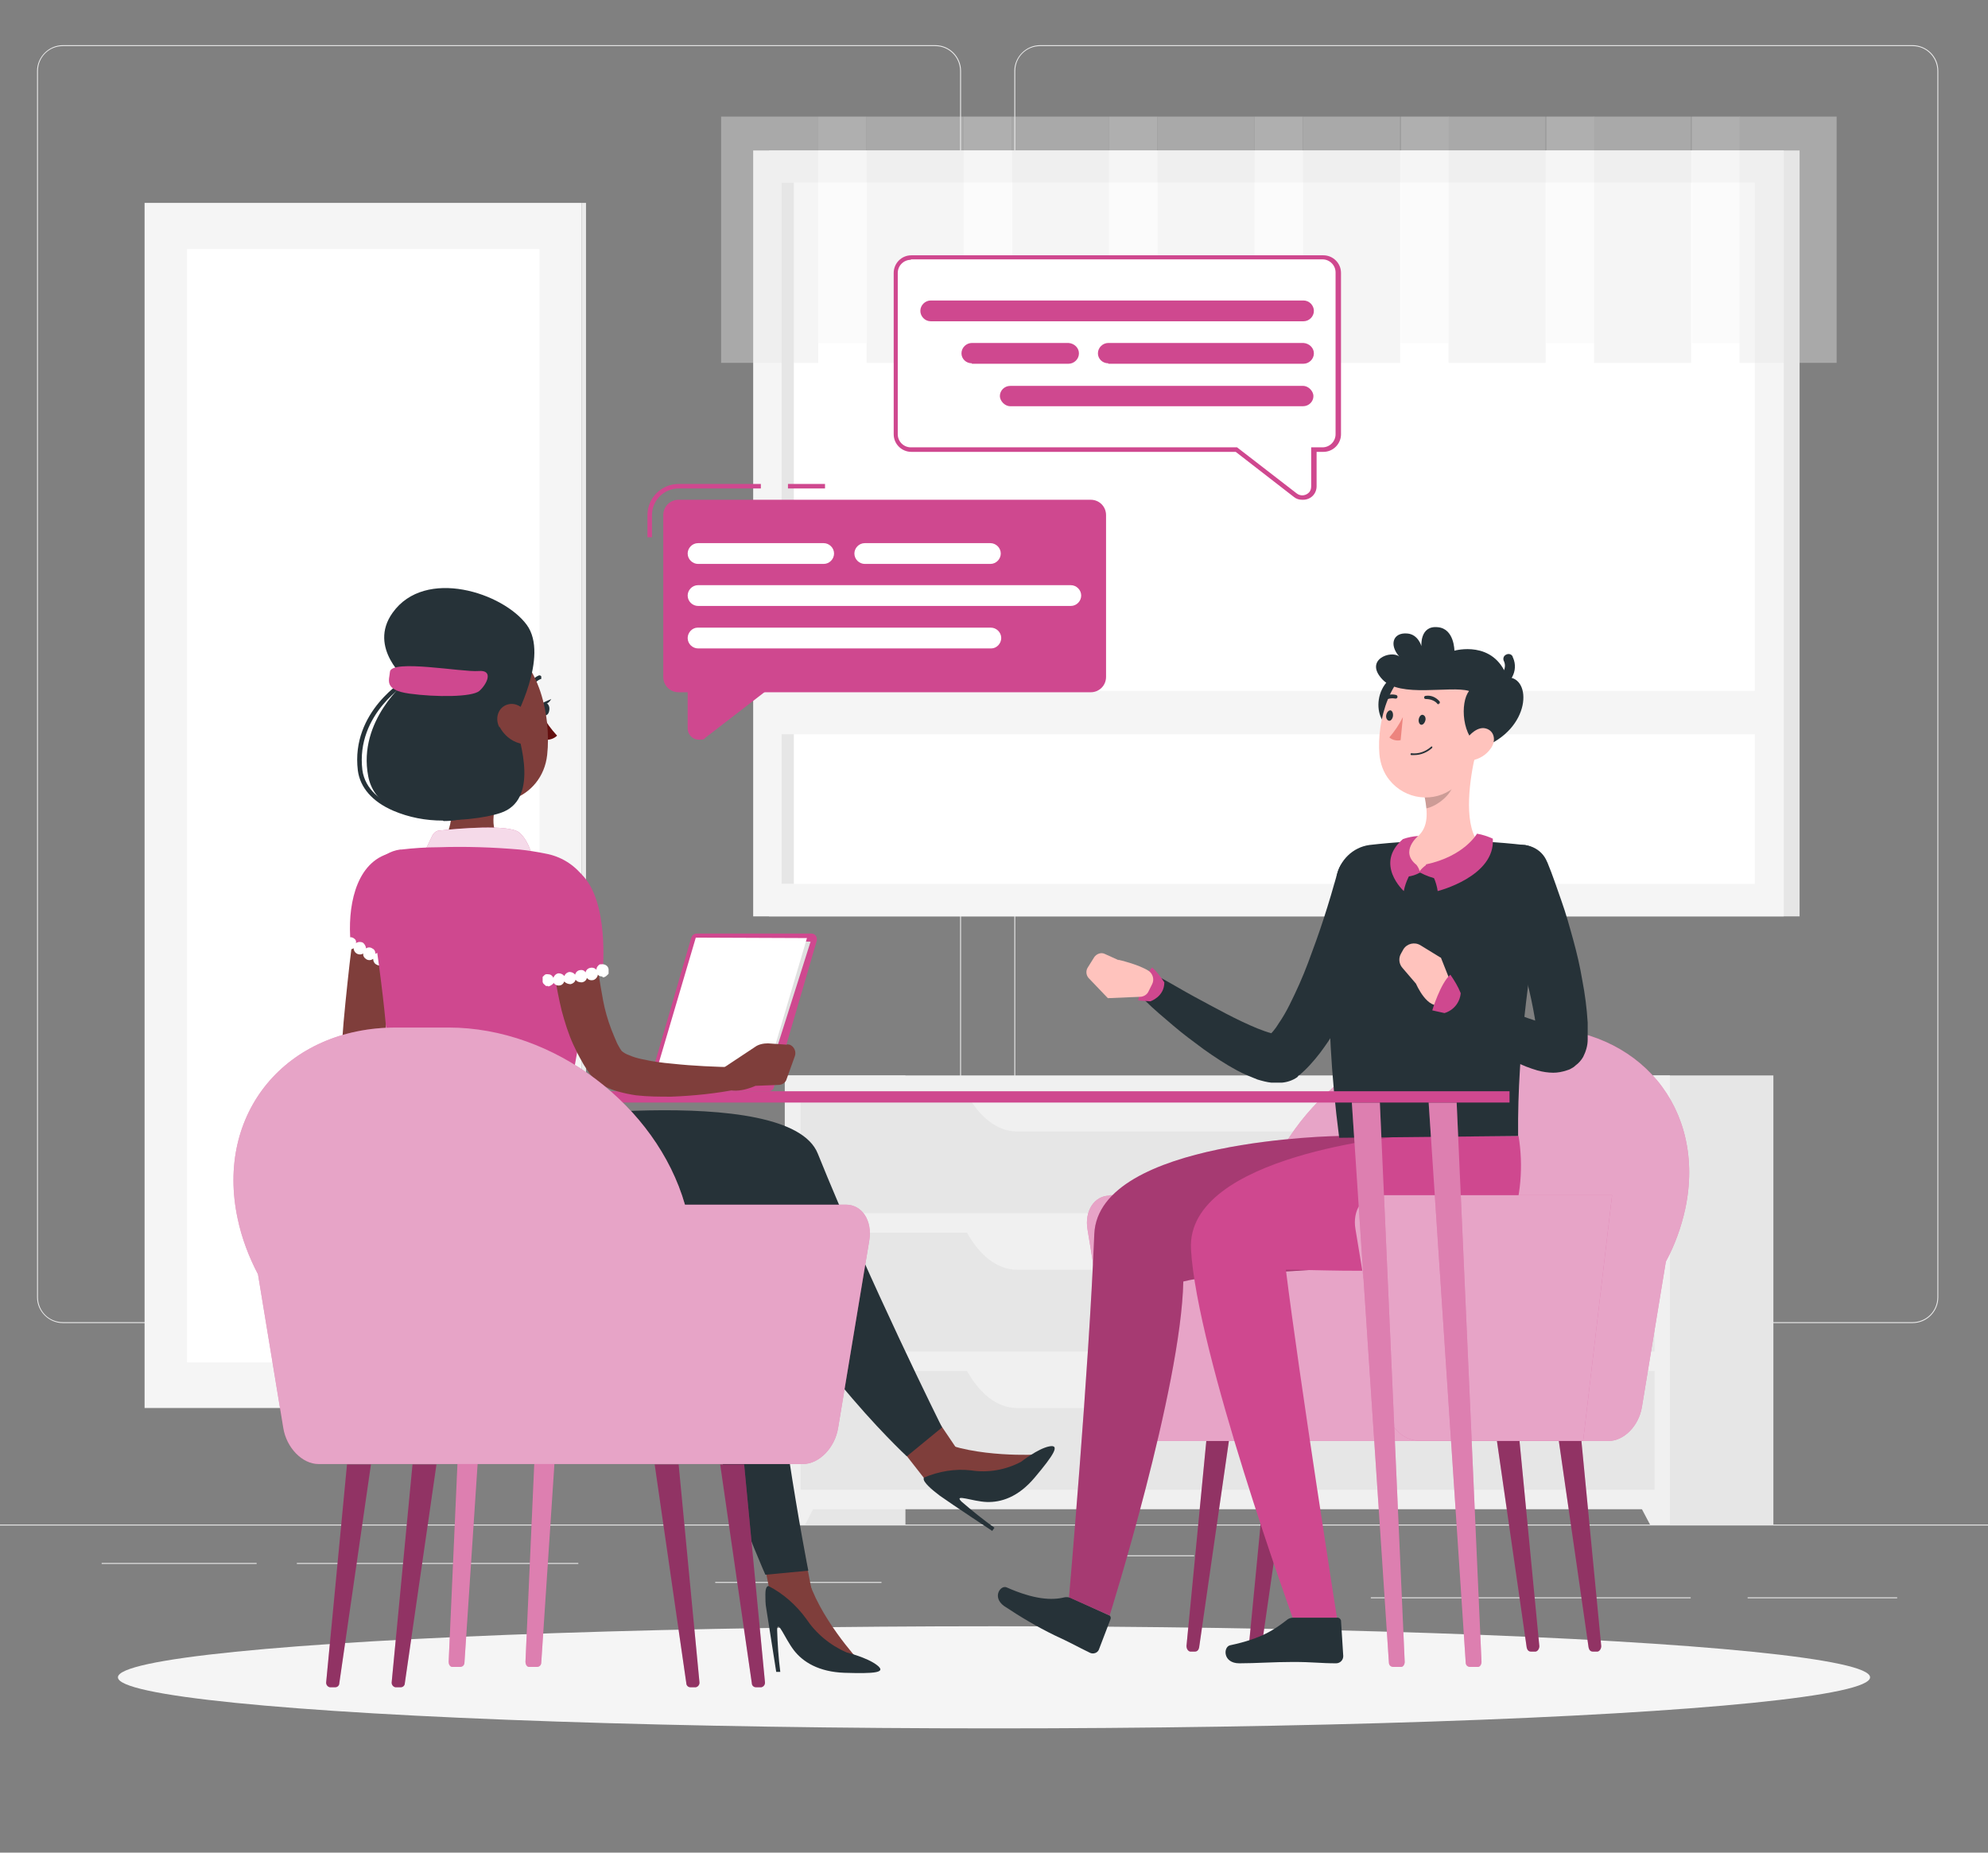 <?xml version="1.0" encoding="UTF-8"?>
<svg id="Capa_1" xmlns="http://www.w3.org/2000/svg" version="1.1" viewBox="0 0 440 410">
  <rect x="0" y="0" width="440" height="410" fill="#808080" stroke="none"/>
  <!-- Generator: Adobe Illustrator 29.6.1, SVG Export Plug-In . SVG Version: 2.1.1 Build 9)  -->
  <defs>
    <style>
      .st0 {
        fill: #630f0f;
      }

      .st1 {
        fill: #263238;
      }

      .st2, .st3, .st4, .st5 {
        fill: #fff;
      }

      .st6 {
        fill: #f0f0f0;
      }

      .st7 {
        opacity: .4;
      }

      .st3, .st4, .st8, .st9, .st5 {
        isolation: isolate;
      }

      .st3, .st8 {
        opacity: .3;
      }

      .st10 {
        fill: #e0e0e0;
      }

      .st4 {
        opacity: .5;
      }

      .st11 {
        fill: #7f3e3b;
      }

      .st9 {
        opacity: .2;
      }

      .st12 {
        fill: #cf488f;
      }

      .st13 {
        fill: #ebebeb;
      }

      .st14 {
        fill: #f5f5f5;
      }

      .st15 {
        fill: #ed847e;
      }

      .st5 {
        opacity: .8;
      }

      .st16 {
        fill: #ffc3bd;
      }

      .st17 {
        fill: #e6e6e6;
      }
    </style>
  </defs>
  <g id="freepik--background-complete--inject-2">
    <rect class="st13" x="-30" y="337.4" width="500" height=".2"/>
    <rect class="st13" x="386.8" y="353.5" width="33.1" height=".2"/>
    <rect class="st13" x="303.4" y="353.5" width="70.8" height=".2"/>
    <rect class="st13" x="245.1" y="344.2" width="19.2" height=".2"/>
    <rect class="st13" x="22.5" y="345.9" width="34.3" height=".2"/>
    <rect class="st13" x="65.7" y="345.9" width="62.3" height=".2"/>
    <rect class="st13" x="158.3" y="350.1" width="36.8" height=".2"/>
    <path class="st13" d="M207,292.8H13.9c-3.1,0-5.7-2.6-5.7-5.7V15.7c0-3.1,2.6-5.7,5.7-5.7h193.1c3.2,0,5.7,2.6,5.7,5.7h0v271.4c0,3.2-2.6,5.7-5.7,5.7ZM13.9,10.2c-3,0-5.5,2.4-5.5,5.5v271.4c0,3,2.4,5.5,5.5,5.5h193.1c3,0,5.5-2.4,5.5-5.5V15.7c0-3-2.4-5.5-5.5-5.5H13.9Z"/>
    <path class="st13" d="M423.3,292.8h-193.1c-3.2,0-5.7-2.6-5.7-5.7V15.7c0-3.1,2.6-5.7,5.7-5.7h193.1c3.1,0,5.7,2.5,5.7,5.7v271.4c0,3.1-2.5,5.7-5.7,5.7ZM230.2,10.2c-3,0-5.5,2.4-5.5,5.5v271.4c0,3,2.4,5.5,5.5,5.5h193.1c3,0,5.5-2.4,5.5-5.5V15.7c0-3-2.4-5.5-5.5-5.5h-193.1Z"/>
    <rect class="st14" x="32" y="44.9" width="96.7" height="266.7"/>
    <rect class="st13" x="128.7" y="44.9" width="1" height="266.7"/>
    <rect class="st2" x="41.4" y="55.1" width="78" height="246.4"/>
    <rect class="st17" x="170.2" y="33.3" width="228.1" height="169.5"/>
    <rect class="st14" x="166.7" y="33.3" width="228.1" height="169.5"/>
    <rect class="st2" x="173" y="40.4" width="215.4" height="155.2"/>
    <rect class="st17" x="173" y="40.4" width="2.7" height="155.2"/>
    <rect class="st14" x="169.3" y="152.9" width="222.8" height="9.6"/>
    <g class="st7">
      <rect class="st17" x="159.6" y="25.8" width="21.5" height="54.5"/>
      <rect class="st14" x="181.1" y="25.8" width="10.7" height="50.1"/>
      <rect class="st17" x="191.8" y="25.8" width="21.5" height="54.5"/>
      <rect class="st14" x="213.3" y="25.8" width="10.7" height="50.1"/>
      <rect class="st17" x="224" y="25.8" width="21.5" height="54.5"/>
      <rect class="st14" x="245.5" y="25.8" width="10.7" height="50.1"/>
      <rect class="st17" x="256.2" y="25.8" width="21.5" height="54.5"/>
      <rect class="st14" x="277.7" y="25.8" width="10.7" height="50.1"/>
      <rect class="st17" x="288.4" y="25.8" width="21.5" height="54.5"/>
      <rect class="st14" x="310" y="25.8" width="10.7" height="50.1"/>
      <rect class="st17" x="320.6" y="25.8" width="21.5" height="54.5"/>
      <rect class="st14" x="342.2" y="25.8" width="10.7" height="50.1"/>
      <rect class="st17" x="352.8" y="25.8" width="21.5" height="54.5"/>
      <rect class="st14" x="374.4" y="25.8" width="10.7" height="50.1"/>
      <rect class="st17" x="385" y="25.8" width="21.5" height="54.5"/>
    </g>
    <rect class="st17" x="173.7" y="238" width="26.7" height="99.4"/>
    <polygon class="st6" points="178.2 337.4 173.7 337.4 173.7 328.5 182.8 328.5 178.2 337.4"/>
    <rect class="st17" x="365.8" y="238" width="26.7" height="99.4"/>
    <rect class="st6" x="173.7" y="238" width="195.9" height="96"/>
    <rect class="st17" x="177.2" y="242.2" width="189" height="26.3"/>
    <path class="st6" d="M225,250.4h93.4c4.3,0,8.5-3.2,11.5-9h-116.3c3,5.8,7.1,9,11.5,9Z"/>
    <polygon class="st6" points="365.2 337.4 369.6 337.4 369.6 328.5 360.5 328.5 365.2 337.4"/>
    <rect class="st17" x="177.2" y="272.8" width="189" height="26.3"/>
    <path class="st6" d="M225,281h93.4c4.3,0,8.5-3.2,11.5-9h-116.3c3,5.8,7.1,9,11.5,9Z"/>
    <rect class="st17" x="177.2" y="303.4" width="189" height="26.3"/>
    <path class="st6" d="M225,311.6h93.4c4.3,0,8.5-3.2,11.5-9h-116.3c3,5.8,7.1,9,11.5,9Z"/>
  </g>
  <g id="freepik--Shadow--inject-2">
    <ellipse id="freepik--path--inject-2" class="st14" cx="220" cy="371.2" rx="193.9" ry="11.3"/>
  </g>
  <g id="freepik--character-2--inject-2">
    <path class="st12" d="M339.9,365.5h-1.1c-.5,0-.8-.4-.9-.9l-6.6-45.8h5l4.4,45.5c0,.5-.3,1.1-.8,1.2,0,0,0,0,0,0Z"/>
    <path class="st8" d="M339.9,365.5h-1.1c-.5,0-.8-.4-.9-.9l-6.6-45.8h5l4.4,45.5c0,.5-.3,1.1-.8,1.2,0,0,0,0,0,0Z"/>
    <path class="st12" d="M353.6,365.5h-1.1c-.5,0-.8-.4-.9-.9l-6.6-45.8h5l4.4,45.5c0,.5-.3,1.1-.8,1.2,0,0,0,0,0,0Z"/>
    <path class="st8" d="M353.6,365.5h-1.1c-.5,0-.8-.4-.9-.9l-6.6-45.8h5l4.4,45.5c0,.5-.3,1.1-.8,1.2,0,0,0,0,0,0Z"/>
    <path class="st12" d="M277.2,365.5h1.1c.5,0,.8-.4.9-.9l6.6-45.8h-5l-4.4,45.5c0,.5.3,1.1.8,1.2,0,0,0,0,0,0Z"/>
    <path class="st8" d="M277.2,365.5h1.1c.5,0,.8-.4.9-.9l6.6-45.8h-5l-4.4,45.5c0,.5.3,1.1.8,1.2,0,0,0,0,0,0Z"/>
    <path class="st12" d="M263.4,365.5h1.1c.5,0,.8-.4.9-.9l6.6-45.8h-5l-4.4,45.5c0,.5.3,1.1.8,1.2,0,0,0,0,0,0Z"/>
    <path class="st8" d="M263.4,365.5h1.1c.5,0,.8-.4.9-.9l6.6-45.8h-5l-4.4,45.5c0,.5.3,1.1.8,1.2,0,0,0,0,0,0Z"/>
    <path class="st12" d="M245.7,264.5h33.7c6-20.8,27.5-37.1,49.5-37.1h10.9c23,0,37.9,17.9,33.2,40.1-.9,4.1-2.3,8-4.3,11.7l-5.3,32.2c-.7,4.2-4,7.5-7.4,7.5h-101.4c-3.4,0-6.7-3.4-7.4-7.5l-6.5-39.3c-.7-4.1,1.5-7.5,4.9-7.5Z"/>
    <path class="st4" d="M245.7,264.5h33.7c6-20.8,27.5-37.1,49.5-37.1h10.9c23,0,37.9,17.9,33.2,40.1-.9,4.1-2.3,8-4.3,11.7l-5.3,32.2c-.7,4.2-4,7.5-7.4,7.5h-101.4c-3.4,0-6.7-3.4-7.4-7.5l-6.5-39.3c-.7-4.1,1.5-7.5,4.9-7.5Z"/>
    <path class="st1" d="M237.2,353.7l8.3,3.8c.3.1.4.5.3.8l-2.6,6.8c-.3.7-1.2,1-1.9.7-2.9-1.4-4.2-2.2-7.9-3.9-3.9-1.9-7.6-4.1-11.2-6.5-2.7-2-.7-4.7.6-4.1,6.1,2.7,10,2.9,12.8,2.2.5-.1,1,0,1.5.1Z"/>
    <path class="st12" d="M296.4,251.4s-53.3.7-54.2,21.7c-1.2,30.2-5.6,80.4-5.6,80.4l9,4s15.8-50.3,16.3-73.9c15-3.7,53.6,0,58.1-12.3,2.2-6.4,2.8-13.2,1.7-19.9h-25.3Z"/>
    <path class="st9" d="M296.4,251.4s-53.3.7-54.2,21.7c-1.2,30.2-5.6,80.4-5.6,80.4l9,4s15.8-50.3,16.3-73.9c15-3.7,53.6,0,58.1-12.3,2.2-6.4,2.8-13.2,1.7-19.9h-25.3Z"/>
    <path class="st1" d="M307.7,196.1c-.5,1.9-.9,3.7-1.5,5.5s-1.1,3.6-1.7,5.4c-1.2,3.6-2.5,7.1-3.9,10.6-1.5,3.6-3.2,7.1-5.1,10.4-1,1.8-2.2,3.5-3.4,5.1-1.4,1.8-2.9,3.5-4.6,4.9h-.1c0,.1-.3.4-.3.4-1,.7-2.2,1.1-3.4,1.2-.8,0-1.5,0-2.3,0-1-.1-2.1-.4-3.1-.7-1.5-.6-3-1.2-4.5-2-2.6-1.4-5-3-7.4-4.7-2.3-1.7-4.6-3.4-6.7-5.2s-4.3-3.6-6.3-5.6c-1.2-1.2-1.2-3.1,0-4.3,1-1,2.5-1.2,3.7-.6h0c2.4,1.3,4.7,2.7,7.1,4s4.8,2.6,7.1,3.8,4.8,2.4,7,3.3c1,.4,2.1.8,3.2,1.1.3,0,.7.1,1,.1,0,0,0,0-.2,0-.5,0-1,.2-1.4.5l-.5.4c1-1,1.9-2,2.6-3.2.9-1.3,1.7-2.7,2.4-4.1,1.5-3,2.9-6.1,4.1-9.3,1.2-3.2,2.4-6.5,3.5-9.9s2.1-6.8,3-10h0c.9-3.4,4.3-5.3,7.5-4.4,3.2.9,5.1,4.1,4.3,7.3h0Z"/>
    <path class="st1" d="M286.1,358h10c.3,0,.6.3.7.6,0,0,0,0,0,0l.5,7.9c0,.9-.7,1.6-1.6,1.6-3.5,0-5.1-.3-9.5-.3s-8.2.3-11.9.3-3.6-3.7-2-4c7.1-1.5,9.9-3.6,12.4-5.5.4-.4,1-.6,1.5-.6Z"/>
    <path class="st12" d="M310.8,251.4s-48.4,4.1-47.2,25.1c1.3,23,22.5,81.5,22.5,81.5h9.8s-8.4-53.6-11.3-77c13.6,0,45.3,2.6,49.8-9.7,2.2-6.4,2.8-13.2,1.7-19.9h-25.3Z"/>
    <path class="st12" d="M257.7,217.4c-.8-1.2-1.7-2.4-2.7-3.3-2,1.9-3.1,7.3-3.1,7.3l2.7.2s3.1-1,3.1-4.2Z"/>
    <path class="st16" d="M247.6,212.5l-3.1-1.4c-.8-.4-1.8,0-2.3.7l-1.5,2.4c-.4.7-.3,1.6.2,2.2l4.3,4.5,7.1-.3c.8,0,1.6-.5,1.9-1.2l.8-1.6c.5-1,.2-2.2-.7-2.9-2.3-1.5-6.8-2.5-6.8-2.5Z"/>
    <path class="st1" d="M295.9,194.1c-1.4,9-3.3,28.4.5,57.7l39.6-.4c-.2-20.3,2.9-39.4,6-58,.5-3-1.5-5.9-4.5-6.4,0,0-.1,0-.2,0-11.4-1.3-22.9-1.3-34.2,0-3.7.5-6.6,3.4-7.3,7Z"/>
    <path class="st1" d="M342.5,190.9c1.2,2.9,2.1,5.7,3.1,8.5s1.8,5.7,2.6,8.6,1.5,5.9,2,8.9c.6,3.1,1,6.2,1.2,9.4,0,.8,0,1.6,0,2.5v1.3c0,1.3-.4,2.6-1,3.8-.4.7-1,1.4-1.7,1.9-.3.3-.6.5-1,.7-.3.2-.7.3-1,.4-.9.3-1.9.5-2.9.5-1.2,0-2.4-.2-3.5-.5-1.7-.5-3.3-1.1-4.8-1.9-1.5-.7-2.8-1.5-4.1-2.2-5.2-3.1-10.1-6.6-14.7-10.5-1.3-1.1-1.5-3-.4-4.3.9-1.1,2.4-1.4,3.7-.8h0c5.2,2.5,10.4,5,15.5,7.1,1.3.5,2.5,1,3.8,1.4,1.1.4,2.2.7,3.4.9.5,0,.9,0,.8,0-.3,0-.5,0-.8.1-.2,0-.3.1-.5.2-.2.1-.4.2-.5.4-.4.3-.7.7-1,1.1-.3.5-.5,1.1-.5,1.6v-.9c-.1-.6-.2-1.2-.2-1.9-.8-5.4-2.1-10.8-3.7-16-1.6-5.4-3.4-10.9-5.3-16.1h0c-1.1-3.2.6-6.7,3.8-7.8,3-1,6.4.4,7.6,3.4h0Z"/>
    <path class="st16" d="M326.6,166.9l-4.8,4-6.5,5.4c.2.9.3,1.7.4,2.6.3,3.2-.4,6.1-4.2,7.5-1.5.5-2.6,1.6-3.2,3.1-.5,1.7,0,3.5,5.4,3.5,7.7,0,11.8-3.4,13.3-5.1.4-.5.4-1.2,0-1.7-3.1-4.4-1.7-14-.4-19.4Z"/>
    <path class="st12" d="M313.5,191.4c.3.4.6.9.7,1.4.4-.5.9-1,1.5-1.4,1.3.6,2.4,1.8,2.8,3.2-1.5-.3-2.9-.8-4.2-1.5-.9.5-1.8.8-2.8.9,0-1.7,2-2.6,2-2.6Z"/>
    <path class="st12" d="M315.6,191.4c1.4,1.7,2.3,3.7,2.6,5.8,0,0,12.8-3.2,12.2-11.6-1.1-.5-2.3-.9-3.5-1.1,0,0-2.8,5-11.3,6.8Z"/>
    <path class="st12" d="M313.5,191.4c-1.4,1.7-2.4,3.7-2.8,5.8,0,0-6.6-6-.2-11.5,1.1-.4,2.2-.6,3.4-.7,0,0-4.2,3.4-.4,6.4Z"/>
    <path class="st9" d="M315.3,176.3c.2.9.3,1.8.4,2.6,2.4-.5,5.7-3.1,6-5.6.1-.8.2-1.7,0-2.5l-6.5,5.4Z"/>
    <path class="st1" d="M308.3,149.7c-6,4.3-2.7,14.3,2.5,10.4s2.4-13.9-2.5-10.4Z"/>
    <path class="st16" d="M328.6,158.6c-1.7,7.7-2.2,12.2-6.8,15.7-4.4,3.5-10.8,2.7-14.3-1.7-1.3-1.6-2-3.6-2.2-5.7-.6-7.1,2.2-18.5,10.3-20.6,5.5-1.6,11.2,1.5,12.8,6.9.5,1.7.6,3.6.2,5.3Z"/>
    <path class="st1" d="M325.1,152.9c-4.2-1.2-15.2,1.6-19.1-2.5-4.2-4.4,1.9-6.6,3.7-5.1-2.3-2.6-1.4-5.4,1.8-5.1,2.4.2,3.1,2.8,3.1,2.8,0,0-.4-4.6,3.6-4.2,3.7.3,3.7,5.2,3.7,5.2,0,0,8.7-2.5,11.7,5.9,5.5-.1,5.4,11.5-5.7,15.6-4.5-2.2-4.7-10.1-2.8-12.5Z"/>
    <path class="st1" d="M332.4,151.5c-.6,0-1.1-.4-1.2-1,0-.6.4-1.1,1-1.2.3-.2.5-.5.6-.8.3-.6.4-1.4.1-2.1-.3-.5-.2-1.2.4-1.5.5-.3,1.2-.2,1.5.4,0,0,0,.2.1.3.6,1.4.5,2.9-.2,4.2-.4.9-1.2,1.6-2.1,1.8,0,0-.1,0-.2,0Z"/>
    <path class="st16" d="M329.9,165.7c-1,1.4-2.5,2.3-4.2,2.6-2.2.4-2.8-1.6-1.9-3.5.9-1.8,3-4.1,5-3.6s2.4,2.8,1.1,4.5Z"/>
    <path class="st1" d="M315.5,159.3c-.1.6-.5,1.1-.9,1.1s-.7-.6-.6-1.2.5-1.1.9-1,.7.5.6,1.2Z"/>
    <path class="st1" d="M308.3,158.5c-.1.6-.5,1.1-.9,1s-.7-.6-.6-1.2.5-1.1.9-1.1.7.6.6,1.3Z"/>
    <path class="st15" d="M310.5,158.7c-.8,1.6-1.8,3.1-3,4.5.7.6,1.7.8,2.5.6l.5-5.1Z"/>
    <path class="st1" d="M313,167.1c1.5,0,2.9-.6,4-1.6,0,0,0-.2,0-.3,0,0-.2,0-.2,0-1.2,1.1-2.8,1.7-4.4,1.5-.1,0-.2,0-.2.2,0,.1,0,.2.2.2,0,0,0,0,0,0,.2,0,.5,0,.7,0Z"/>
    <path class="st1" d="M318.4,155.7c0,0,.1,0,.2,0,.1-.1.1-.4,0-.5,0,0,0,0,0,0-.8-.9-1.9-1.4-3.1-1.2-.2,0-.3.2-.3.4,0,.2.2.3.4.3.9,0,1.9.3,2.5,1,0,.1.2.2.4.1Z"/>
    <path class="st1" d="M305.8,155.3c.1,0,.2,0,.3,0,.7-.6,1.7-.9,2.7-.7.2,0,.4,0,.5-.3,0-.2,0-.4-.3-.5,0,0,0,0,0,0h0c-1.2-.3-2.4,0-3.3.9-.2.1-.2.4,0,.5,0,0,.1,0,.2.1Z"/>
    <path class="st16" d="M318.8,211.9l-4.4-2.7c-1.3-.8-3-.4-3.8.9,0,0,0,0,0,0l-.5.9c-.6,1-.5,2.3.3,3.2l3,3.5s2.6,6.1,5.7,4.5l2.3-4-2.5-6.3Z"/>
    <path class="st12" d="M323.3,219.8c-.6-1.5-1.4-2.8-2.3-4.1-2.2,1.9-4,7.9-4,7.9l2.7.6c2-.6,3.4-2.3,3.6-4.4Z"/>
    <path class="st12" d="M356.8,264.5h-51.9c-3.4,0-5.6,3.4-4.9,7.5l6.5,39.3c.7,4.2,4,7.5,7.4,7.5h36.5l6.4-54.3Z"/>
    <path class="st4" d="M356.8,264.5h-51.9c-3.4,0-5.6,3.4-4.9,7.5l6.5,39.3c.7,4.2,4,7.5,7.4,7.5h36.5l6.4-54.3Z"/>
  </g>
  <g id="freepik--Table--inject-2">
    <path class="st12" d="M117.3,368.9h1.5c.6,0,1-.4,1-1l8.2-123.9h-6.2l-5.5,123.8c0,.5.3,1.1.8,1.1,0,0,0,0,.1,0Z"/>
    <path class="st3" d="M117.3,368.9h1.5c.6,0,1-.4,1-1l8.2-123.9h-6.2l-5.5,123.8c0,.5.3,1.1.8,1.1,0,0,0,0,.1,0Z"/>
    <path class="st12" d="M100.3,368.9h1.5c.6,0,1-.4,1-1l8.2-123.9h-6.2l-5.5,123.8c0,.5.3,1.1.8,1.1,0,0,0,0,.1,0Z"/>
    <path class="st3" d="M100.3,368.9h1.5c.6,0,1-.4,1-1l8.2-123.9h-6.2l-5.5,123.8c0,.5.3,1.1.8,1.1,0,0,0,0,.1,0Z"/>
    <path class="st12" d="M309.9,368.9h-1.5c-.6,0-1-.4-1-1l-8.2-123.9h6.2l5.5,123.8c0,.5-.3,1.1-.8,1.1,0,0,0,0-.1,0Z"/>
    <path class="st3" d="M309.9,368.9h-1.5c-.6,0-1-.4-1-1l-8.2-123.9h6.2l5.5,123.8c0,.5-.3,1.1-.8,1.1,0,0,0,0-.1,0Z"/>
    <path class="st12" d="M326.9,368.9h-1.5c-.6,0-1-.4-1-1l-8.2-123.9h6.2l5.5,123.8c0,.5-.3,1.1-.8,1.1,0,0,0,0-.1,0Z"/>
    <path class="st3" d="M326.9,368.9h-1.5c-.6,0-1-.4-1-1l-8.2-123.9h6.2l5.5,123.8c0,.5-.3,1.1-.8,1.1,0,0,0,0-.1,0Z"/>
    <rect class="st12" x="92.8" y="241.5" width="241.3" height="2.5"/>
  </g>
  <g id="freepik--character-1--inject-2">
    <path class="st11" d="M88.8,202l-2.3,16.8c-.7,5.6-1.5,11.2-2,16.7,0,.7-.1,1.4-.2,2v1c0-.2,0-.3,0-.5,0-.2,0-.3-.1-.5,0-.1,0-.2-.2-.4,0,0,0-.2-.1-.2-.2-.2-.2-.2-.2-.1.1.1.2.2.3.3.4.3.9.5,1.3.8,2.4,1.1,4.8,2,7.3,2.7,5.2,1.6,10.8,3,16.2,4.3l-.6,4.8c-5.8-.2-11.6-.8-17.3-1.8-3-.5-6-1.3-8.9-2.4-.8-.3-1.7-.7-2.5-1.2-.5-.3-1-.6-1.4-1-.6-.5-1.1-1.1-1.6-1.7-.3-.5-.6-1-.8-1.5-.1-.3-.2-.7-.2-1,0-.3,0-.7,0-1v-1.1c0-.7,0-1.5,0-2.2.2-5.8.8-11.5,1.4-17.2s1.3-11.4,2.2-17l9.6,1.4Z"/>
    <path class="st11" d="M121.4,250l-3.7,3.4c-.9.8-2.1,1-3.1.5l-4.1-2s-6-.2-6.9-3.9l1.6-2.9,9.3-1c1-.1,1.9.1,2.7.6l3.8,2.4c.9.6,1.1,1.7.6,2.6,0,.1-.2.2-.3.4Z"/>
    <path class="st11" d="M99.4,167.6c1,5.8,1.8,16.3-2.4,20,0,0,10,5.3,16.6,14.4,7-5.6,1.1-13.9,1.1-13.9-6.3-1.7-6-6.4-4.8-10.9l-10.6-9.7Z"/>
    <path class="st12" d="M118.2,191.6s-.5-4.9-3.2-7.3c-2.2-2-14-.9-17.7-.5-.7,0-1.3.5-1.6,1.1l-2.7,5.6,25.1,1Z"/>
    <path class="st5" d="M118.2,191.6s-.5-4.9-3.2-7.3c-2.2-2-14-.9-17.7-.5-.7,0-1.3.5-1.6,1.1l-2.7,5.6,25.1,1Z"/>
    <path class="st12" d="M85.7,189c-7.2,2.4-8.8,12.1-8.1,19.6l14.6,9s3.6-11,3.5-16.9c0-6.3-5.1-13.3-10-11.7Z"/>
    <path class="st2" d="M88.6,215.4c-.4,0-.7-.1-1-.4,0,0-.1-.1-.2-.2,0,0,0-.2-.1-.2,0,0,0-.2,0-.2,0,0,0-.2,0-.3,0-.4.1-.7.4-1,.5-.5,1.4-.5,1.9,0,.3.3.4.6.4,1,0,0,0,.2,0,.3,0,0,0,.2,0,.2,0,0,0,.2-.1.2l-.2.2c-.3.3-.6.4-1,.4Z"/>
    <path class="st2" d="M85.8,214.5h0c-.5-.2-.9-.7-.9-1.2h0c-.4.4-1,.5-1.5.2h0c-.5-.2-.8-.7-.8-1.3h0c-.4.3-1,.4-1.5.1h0c-.5-.3-.8-.8-.7-1.3h0c-.4.3-1,.3-1.5,0h0c-.6-.4-.8-1.2-.5-1.9h0c.4-.6,1.2-.8,1.9-.5h0c.4.3.7.8.7,1.3h0c.4-.3,1-.3,1.4,0h0c.5.2.7.7.7,1.2h0c.4-.3.9-.4,1.4-.2h0c.5.2.8.7.8,1.2h0c.4-.3.9-.4,1.4-.2h0c.7.3,1,1.1.8,1.8h0c-.2.5-.7.9-1.3.9h0c-.2,0-.3,0-.5,0Z"/>
    <path class="st2" d="M77.6,210c0,0-.2,0-.3,0,0,0-.2,0-.2,0,0,0-.2,0-.2-.1l-.2-.2c0,0-.1-.1-.2-.2,0,0,0-.2-.1-.2,0,0,0-.2,0-.2,0,0,0-.2,0-.3,0,0,0-.2,0-.3,0,0,0-.2,0-.3,0,0,0-.2.1-.2,0,0,.1-.1.2-.2l.2-.2c0,0,.2,0,.2-.1h.2c.4-.2.9,0,1.2.3,0,0,.1.1.2.2,0,0,0,.2.1.2,0,0,0,.2,0,.3,0,0,0,.2,0,.3,0,0,0,.2,0,.3,0,0,0,.2,0,.2,0,0,0,.2-.1.2,0,0-.1.1-.2.2-.3.2-.6.4-1,.4Z"/>
    <path class="st12" d="M131.8,203.1c-.6,8.3-2.5,22.3-7,45.9l-39.1-1.2c1-14.5-.5-25.2-4.1-50.5-.6-4.5,2.5-8.7,7-9.3,0,0,.2,0,.3,0,2.5-.3,5.4-.5,8.2-.5,5.9-.2,11.9,0,17.8.5,1.9.2,3.9.5,5.8.9,6.8,1.2,11.6,7.3,11.1,14.2Z"/>
    <path class="st1" d="M119.7,157c0,.8.6,1.4,1.1,1.3s.8-.7.8-1.5-.6-1.4-1.1-1.3-.8.7-.8,1.5Z"/>
    <path class="st1" d="M120.2,155.5l1.8-.8s-.8,1.6-1.8.8Z"/>
    <path class="st0" d="M120,158.2c.9,1.7,2,3.2,3.3,4.6-.7.7-1.7,1-2.7.9l-.6-5.5Z"/>
    <path class="st1" d="M119.8,150.2c0-.1,0-.3,0-.5-.1-.2-.4-.3-.6-.2-1.3.6-2.3,1.8-2.6,3.3,0,.2.1.5.4.5,0,0,0,0,0,0,.2,0,.5-.1.5-.4,0,0,0,0,0,0h0c.2-1.1,1-2.1,2.1-2.6,0,0,.2,0,.2-.1Z"/>
    <path class="st11" d="M93.1,156.8c1.7,9.4,2.2,13.4,7.6,17.7,8.1,6.5,19.3,2.3,20.4-7.4,1-8.8-2-22.7-11.7-25.4-6.9-1.9-14.1,2.1-16.1,9.1-.5,2-.6,4-.2,6Z"/>
    <path class="st1" d="M113.8,159.4c1.6,5.2,5.4,17.7-3,20.5-6.5,2.2-27,3.9-29.3-8.1-2.4-12.4,8.6-21.2,8.6-21.2,0,0-8.8-7.2-3.2-15,7.2-10.1,24.5-4.4,29.7,2.7,5,6.9-2.8,21.1-2.8,21.1Z"/>
    <path class="st1" d="M98,181.6c-3.8,0-7.5-.7-11-2.2-4.6-2-7.3-5.1-7.8-8.9-1.6-13.1,10.5-20.2,10.7-20.3l.5.8c-.1,0-11.7,6.9-10.2,19.4.6,4.4,4.3,6.9,7.3,8.2,5.9,2.6,13.6,2.5,15.5,1.2l.6.8c-.9.7-3,1.1-5.4,1.1Z"/>
    <path class="st12" d="M86.3,148.7c-.1,1.7-1.5,4,4.3,4.8s13.9.8,15.5-.6,3.3-4.7-.2-4.4-19.4-2.7-19.6.2Z"/>
    <path class="st11" d="M110.6,160.9c.9,1.7,2.5,3.1,4.4,3.6,2.5.7,3.8-1.5,3.1-3.9-.6-2.2-2.7-5.1-5.2-4.8s-3.5,3-2.4,5.1Z"/>
    <polygon class="st11" points="171.6 358.6 180.9 358.4 176.4 335.2 167.1 335.4 171.6 358.6"/>
    <path class="st11" d="M178.6,348.5c2.4,9.2,11.5,19,11.5,19l-12.9-3.3-5.6-8,1-2.1,6-5.6Z"/>
    <path class="st1" d="M169.4,352.8c0,1.1,0,2.2.2,3.2.6,3.8,2.2,14,2.2,14h.9c-.4-3.1-.6-6.2-.7-9.3.1-2.5,1.7,1.9,3.7,4.5s5.5,4.8,11.2,5c6.7.2,9.4,0,7.2-1.7s-6.7-2.8-6.7-2.8c-3.7-1.6-6.8-4.2-9-7.5-2.2-3-5-5.5-8.3-7.2-.6,0-.7,1.1-.7,1.9Z"/>
    <polygon class="st11" points="204.5 327.1 216.4 327.5 203.1 307.8 194.9 314.8 204.5 327.1"/>
    <path class="st11" d="M207.3,318.7c8.6,4,22.4,3.2,22.4,3.2l-11.2,9-9.6-.7-1-2.1-.6-9.4Z"/>
    <path class="st1" d="M205.5,328.9c.8.8,1.6,1.4,2.5,2.1,3.1,2.2,11.6,7.8,11.6,7.8l.5-.7c-2.5-1.8-5-3.8-7.3-5.8-1.8-1.8,2.5,0,5.6.1s6.9-1,10.6-5.4c4.3-5.1,5.7-7.4,3.2-6.9s-6.2,3.4-6.2,3.4c-3.4,1.8-7.3,2.5-11.1,1.9-3.5-.4-7.1.2-10.4,1.6-.3.5.4,1.3,1,1.9Z"/>
    <path class="st1" d="M111.1,248.4s63.4-9.4,69.9,6.9c11.4,28.3,27.5,60.6,27.5,60.6l-7.8,6.4s-27.6-25.6-37.4-54c-11.7,3.8-49.1,16-62.8,16s-20.6-12.5-15.3-33.1c.5-1.8,2.1-3.1,4-3.1,9.3,0,21.9.3,21.9.3Z"/>
    <path class="st1" d="M117.2,256.6s52-1.6,52.4,16.9c.7,30.5,9.3,74.1,9.3,74.1l-9.5.9s-15.5-34.7-19.6-64.5c-18.5,1.2-35.6.4-49.3.4s-16.6-16.8-1.7-36.5c9.1,0,18.3,8.7,18.3,8.7Z"/>
    <path class="st2" d="M85.1,245.5l-1.1,3.5c-.2.3.2.5.6.6l40.3,1.2c.4,0,.6-.1.7-.4l.5-3.5c0-.2-.3-.5-.7-.5l-39.6-1.2c-.3,0-.5,0-.7.3Z"/>
    <path class="st1" d="M90.3,250.1h-1.1c-.2,0-.4-.1-.3-.2l.6-4.5c0-.1.2-.2.4-.2h1.1c.2,0,.4.1.3.2l-.6,4.5c0,.1-.2.2-.4.2Z"/>
    <path class="st1" d="M121.9,251.1h-1.1c-.2,0-.4-.1-.4-.2l.6-4.5c0-.1.2-.2.4-.2h1.1c.2,0,.4.1.4.2l-.6,4.5c0,.1-.2.2-.4.2Z"/>
    <path class="st1" d="M106.1,250.6h-1.1c-.2,0-.4-.1-.4-.2l.6-4.5c0-.1.2-.2.4-.2h1.1c.2,0,.4.1.4.2l-.6,4.5c0,.1-.2.2-.4.2Z"/>
    <path class="st12" d="M154.3,206.6h25.3c.7,0,1.2.6,1.2,1.2,0,.1,0,.2,0,.3l-9.5,32.5c-.1.5-.6.9-1.2.9h-25.3c-.7,0-1.2-.5-1.2-1.2,0-.1,0-.2,0-.4l9.4-32.4c.2-.5.6-.9,1.2-.9Z"/>
    <polygon class="st10" points="154.8 207.8 179.4 208.4 169.7 239 145.1 238.4 154.8 207.8"/>
    <polygon class="st2" points="154 207.5 178.6 207.6 169.5 238.4 144.9 238.3 154 207.5"/>
    <path class="st11" d="M131.8,208.1c0,1,.1,2.2.2,3.3,0,1.1.2,2.3.4,3.4.3,2.3.7,4.5,1.1,6.7.4,2.1,1,4.2,1.8,6.3.4,1,.8,2,1.2,2.9.2.5.5.9.7,1.3l.4.6s0,0,0,0c.5.4,1,.7,1.6.9.9.4,1.9.7,2.9.9,2.2.5,4.4.8,6.7,1,4.6.5,9.4.7,14.2.8l.5,4.8c-4.9,1-9.9,1.5-14.9,1.7-2.6,0-5.2,0-7.8-.3-1.4-.2-2.8-.5-4.2-.9-1.8-.5-3.4-1.3-4.8-2.5-.5-.4-.9-.9-1.3-1.4l-.6-.9c-.4-.6-.8-1.2-1.1-1.8-.7-1.2-1.3-2.4-1.9-3.7-1.1-2.4-1.9-5-2.6-7.6-.6-2.5-1.1-5.1-1.5-7.6-.2-1.3-.3-2.5-.4-3.8s-.2-2.5-.2-4h9.7Z"/>
    <path class="st12" d="M128.6,193.4c6.3,5.9,4.8,21.4,4.8,21.4l-12.1,2.1s-7.4-11.1-4.8-15.7c2.7-4.8,8.7-11,12.1-7.8Z"/>
    <path class="st2" d="M133.3,216.1c-.4,0-.7-.1-1-.4,0,0-.1-.1-.2-.2,0,0,0-.2-.1-.2,0,0,0-.2,0-.3,0,0,0-.2,0-.3,0-.4.1-.7.4-1,0,0,.1-.1.2-.2,0,0,.1,0,.2-.1,0,0,.2,0,.3,0,.7-.1,1.5.3,1.6,1.1,0,0,0,.2,0,.3,0,0,0,.2,0,.3,0,0,0,.2,0,.3,0,0,0,.2-.1.2,0,0-.1.1-.2.2-.3.3-.6.5-1,.5Z"/>
    <path class="st2" d="M122.4,216.9c0-.7.5-1.4,1.2-1.5h0c.5,0,1,.2,1.3.6h0c.2-.5.6-.8,1.1-.9h0c.5,0,1,.2,1.3.6h0c.1-.5.5-.9,1-1h0c.5-.1,1,0,1.3.5h0c.1-.5.5-.9,1-1h0c.7-.2,1.5.2,1.7,1,0,0,0,0,0,0h0c.2.7-.3,1.5-1,1.7,0,0,0,0,0,0h0c-.5.1-1.1,0-1.4-.5h0c-.1.5-.5.9-1.1,1h0c-.5,0-1.1-.1-1.4-.6h0c-.1.5-.6.9-1.1,1h0c-.5,0-1.1-.2-1.4-.6h0c-.2.5-.6.9-1.2.9h-.1c-.7,0-1.3-.6-1.3-1.3Z"/>
    <path class="st2" d="M121.3,218.2c0,0-.2,0-.3,0h-.2c0-.1-.2-.2-.2-.2l-.2-.2c0,0-.1-.1-.2-.2,0,0,0-.2-.1-.2,0,0,0-.2,0-.3,0,0,0-.2,0-.3,0,0,0-.2,0-.3,0,0,0-.2,0-.2,0,0,0-.2.1-.2,0,0,.1-.1.2-.2l.2-.2c0,0,.2,0,.2-.1,0,0,.2,0,.2,0,.4,0,.9,0,1.2.4,0,0,.1.1.2.2,0,0,0,.2.1.2,0,0,0,.2,0,.2,0,0,0,.2,0,.3,0,0,0,.2,0,.3,0,0,0,.2,0,.3,0,0,0,.2-.1.2,0,0-.1.1-.2.2-.3.2-.6.4-.9.4Z"/>
    <path class="st11" d="M174.2,231.2l-4.2-.3c-1,0-2.1.2-2.9.8l-7.7,5.1v3.2c2.4,2.9,7.8.3,7.8.3l5.1-.2c.8,0,1.6-.5,1.8-1.3l1.8-5c.4-1-.1-2.2-1.1-2.6-.2,0-.4-.1-.6-.1Z"/>
    <path class="st12" d="M87.6,373.4h1.1c.5,0,.9-.4.9-.9l7-48.4h-5.3l-4.6,48.1c-.1.6.3,1.1.8,1.2,0,0,0,0,0,0Z"/>
    <path class="st8" d="M87.6,373.4h1.1c.5,0,.9-.4.9-.9l7-48.4h-5.3l-4.6,48.1c-.1.6.3,1.1.8,1.2,0,0,0,0,0,0Z"/>
    <path class="st12" d="M73.1,373.4h1.1c.5,0,.9-.4.9-.9l7-48.4h-5.3l-4.6,48.1c-.1.6.3,1.1.8,1.2,0,0,0,0,0,0Z"/>
    <path class="st8" d="M73.1,373.4h1.1c.5,0,.9-.4.9-.9l7-48.4h-5.3l-4.6,48.1c-.1.6.3,1.1.8,1.2,0,0,0,0,0,0Z"/>
    <path class="st12" d="M153.9,373.4h-1.1c-.5,0-.9-.4-.9-.9l-7-48.4h5.3l4.6,48.1c.1.6-.3,1.1-.8,1.2,0,0,0,0,0,0Z"/>
    <path class="st8" d="M153.9,373.4h-1.1c-.5,0-.9-.4-.9-.9l-7-48.4h5.3l4.6,48.1c.1.6-.3,1.1-.8,1.2,0,0,0,0,0,0Z"/>
    <path class="st12" d="M168.4,373.4h-1.1c-.5,0-.9-.4-.9-.9l-7-48.4h5.3l4.6,48.1c.1.6-.3,1.1-.8,1.2,0,0,0,0,0,0Z"/>
    <path class="st8" d="M168.4,373.4h-1.1c-.5,0-.9-.4-.9-.9l-7-48.4h5.3l4.6,48.1c.1.6-.3,1.1-.8,1.2,0,0,0,0,0,0Z"/>
    <path class="st12" d="M187.2,266.6h-35.6c-6.3-21.9-29-39.2-52.3-39.2h-11.6c-24.4,0-40.1,19-35.1,42.3.9,4.3,2.5,8.5,4.5,12.3l5.6,34c.7,4.4,4.2,8,7.8,8h107.2c3.6,0,7.1-3.6,7.8-8l6.9-41.5c.7-4.4-1.6-7.9-5.2-7.9Z"/>
    <path class="st4" d="M187.2,266.6h-35.6c-6.3-21.9-29-39.2-52.3-39.2h-11.6c-24.4,0-40.1,19-35.1,42.3.9,4.3,2.5,8.5,4.5,12.3l5.6,34c.7,4.4,4.2,8,7.8,8h107.2c3.6,0,7.1-3.6,7.8-8l6.9-41.5c.7-4.4-1.6-7.9-5.2-7.9Z"/>
  </g>
  <g id="freepik--bubble-speech--inject-2">
    <rect class="st12" x="174.4" y="107.1" width="8.2" height="1"/>
    <path class="st12" d="M144.3,118.9h-1v-4.9c0-3.8,3.1-6.9,6.9-6.9h18.2v1h-18.2c-3.2,0-5.9,2.6-5.9,5.9v4.9Z"/>
    <path class="st12" d="M150.2,110.6h91.2c1.9,0,3.4,1.5,3.4,3.4v35.8c0,1.9-1.5,3.4-3.4,3.4h-91.2c-1.9,0-3.4-1.5-3.4-3.4v-35.8c0-1.9,1.5-3.4,3.4-3.4h0Z"/>
    <path class="st2" d="M237,134.1h-82.5c-1.2,0-2.3-1-2.3-2.3h0c0-1.2,1-2.3,2.3-2.3h82.5c1.2,0,2.3,1,2.3,2.3h0c0,1.2-1,2.3-2.3,2.3h0Z"/>
    <path class="st2" d="M219.4,143.5h-64.9c-1.2,0-2.3-1-2.3-2.3h0c0-1.2,1-2.3,2.2-2.3,0,0,0,0,0,0h64.9c1.2,0,2.3,1,2.3,2.3h0c0,1.2-1,2.3-2.2,2.3,0,0,0,0,0,0Z"/>
    <path class="st2" d="M182.3,124.8h-27.8c-1.2,0-2.3-1-2.3-2.3h0c0-1.2,1-2.3,2.3-2.3h27.8c1.2,0,2.3,1,2.3,2.3h0c0,1.2-1,2.3-2.3,2.3Z"/>
    <path class="st2" d="M219.2,124.8h-27.8c-1.2,0-2.3-1-2.3-2.3h0c0-1.2,1-2.3,2.3-2.3h27.8c1.2,0,2.3,1,2.3,2.3h0c0,1.2-1,2.3-2.3,2.3Z"/>
    <path class="st12" d="M152.2,150.4v10.8c0,1.4,1.1,2.5,2.5,2.5s1.1-.2,1.5-.5l16.6-12.8h-20.6Z"/>
    <path class="st2" d="M292.8,57h-91.2c-1.9,0-3.4,1.5-3.4,3.4v35.7c0,1.9,1.5,3.4,3.4,3.4h72l13.1,10.1c1.1.8,2.7.6,3.5-.5.3-.4.5-1,.5-1.5v-8.1h2c1.9,0,3.4-1.5,3.4-3.4v-35.7c0-1.8-1.5-3.3-3.3-3.4Z"/>
    <path class="st12" d="M288.2,110.6c-.7,0-1.3-.2-1.8-.6l-12.9-10h-71.8c-2.1,0-3.9-1.7-3.9-3.9v-35.7c0-2.1,1.7-3.9,3.9-3.9h91.2c2.1,0,3.9,1.7,3.9,3.9v35.7c0,2.1-1.7,3.9-3.9,3.9h-1.5v7.6c0,1.7-1.3,3-3,3h0ZM201.6,57.5c-1.6,0-2.9,1.3-2.9,2.9v35.7c0,1.6,1.3,2.9,2.9,2.9h72.2l13.2,10.2c.9.7,2.1.5,2.8-.3.3-.4.4-.8.4-1.3v-8.6h2.5c1.6,0,2.9-1.3,2.9-2.9v-35.8c0-1.6-1.3-2.9-2.9-2.9h-91.1Z"/>
    <path class="st12" d="M245.3,80.5h43.2c1.2,0,2.3-1,2.3-2.3h0c0-1.2-1-2.2-2.3-2.3h-43.2c-1.2,0-2.3,1-2.3,2.3h0c0,1.2,1,2.2,2.3,2.2Z"/>
    <path class="st12" d="M215.1,80.5h21.4c1.2,0,2.3-1,2.3-2.3h0c0-1.2-1-2.2-2.3-2.3h-21.4c-1.2,0-2.3,1-2.3,2.3h0c0,1.2,1,2.2,2.3,2.2Z"/>
    <rect class="st12" x="221.3" y="85.4" width="69.4" height="4.5" rx="2.3" ry="2.3"/>
    <path class="st12" d="M206,71.1h82.5c1.2,0,2.3-1,2.3-2.3h0c0-1.2-1-2.3-2.3-2.3h-82.5c-1.2,0-2.3,1-2.3,2.3h0c0,1.2,1,2.3,2.3,2.3Z"/>
  </g>
</svg>
